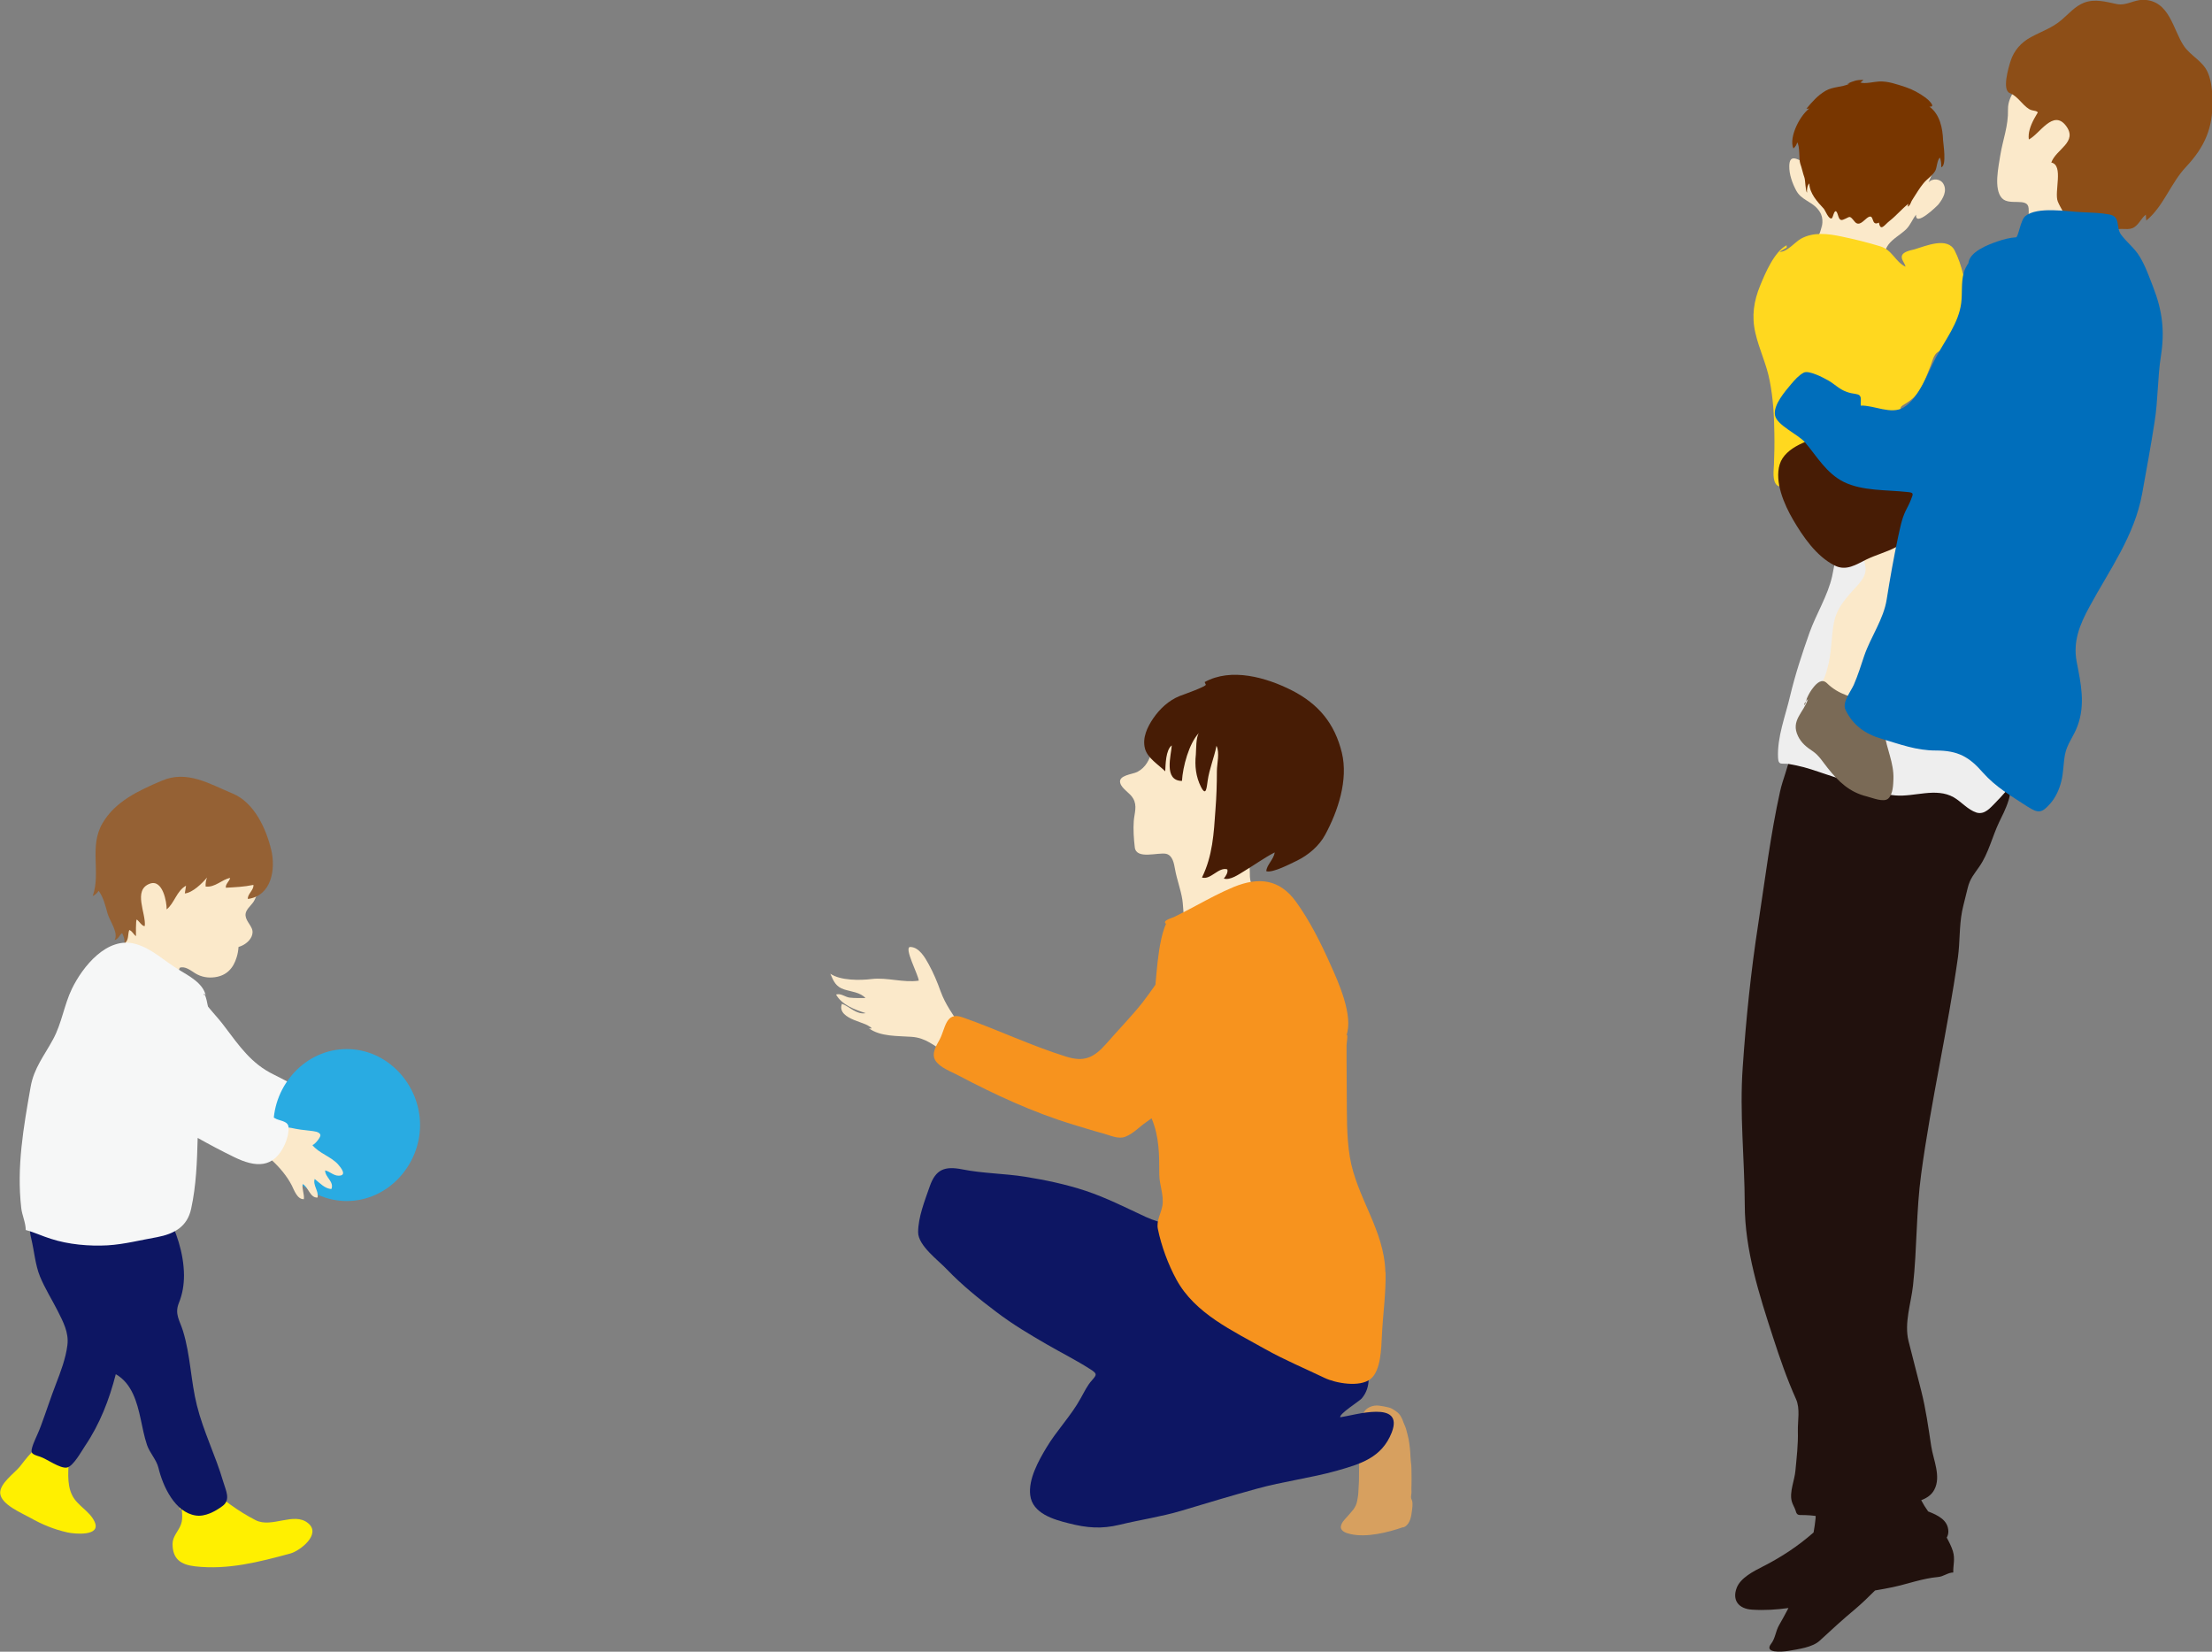 <?xml version="1.0" encoding="UTF-8"?><svg id="_レイヤー_2" xmlns="http://www.w3.org/2000/svg" width="108.32" height="80.88" viewBox="0 0 108.32 80.88"><rect x="0" y="0" width="108.32" height="80.88" fill="#808080" stroke="none"/><defs><style>.cls-1{fill:#8d4e17;}.cls-1,.cls-2,.cls-3,.cls-4,.cls-5,.cls-6,.cls-7,.cls-8,.cls-9,.cls-10,.cls-11,.cls-12,.cls-13,.cls-14,.cls-15,.cls-16{stroke-width:0px;}.cls-2{fill:#0d1663;}.cls-3{fill:#fff000;}.cls-4{fill:#783600;}.cls-5{fill:#d7a05f;}.cls-6{fill:#29abe2;}.cls-7{fill:#21110d;}.cls-8{fill:#7a6a56;}.cls-9{fill:#ffd81f;}.cls-10{fill:#f7931e;}.cls-11{fill:#006ebb;}.cls-12{fill:#956134;}.cls-13{fill:#eee;}.cls-14{fill:#f6f7f7;}.cls-15{fill:#fbe9ca;}.cls-16{fill:#471c05;}</style></defs><g id="_レイヤー_1-2"><path class="cls-7" d="m98.26,38.17c.26.28-.27-.29,0,0h0Z"/><path class="cls-7" d="m98.26,38.17c-.5-.54-2.02-.58-2.71-.7-1.27-.22-2.54-.39-3.81-.59-1.15-.18-2.25-.36-3.41-.35-.45,0-.6.05-.67.47-.1.59-.36,1.16-.49,1.75-.47,2.12-.74,4.34-1.07,6.49-.36,2.32-.6,4.68-.76,7.02-.16,2.26.09,4.47.1,6.73,0,2.21.71,4.42,1.39,6.51.33,1.02.68,2.03,1.12,3.01.21.47.08,1.06.09,1.56.02.65-.06,1.3-.12,1.95-.04.46-.3,1.04-.18,1.49.04.16.14.3.19.46.07.28.17.2.48.22.14,0,.31.02.5.04,0,.03,0,.07,0,.1-.02.23-.06.47-.1.71-.74.65-1.56,1.2-2.49,1.67-.45.23-1.08.55-1.27,1.03-.24.61.08,1.04.75,1.08.62.04,1.2,0,1.78-.08-.15.28-.3.57-.46.84-.17.29-.18.64-.39.91-.36.47.52.4.84.35.5-.09,1.19-.17,1.55-.51.57-.53,1.13-1.04,1.73-1.54.33-.28.65-.59.97-.91.29-.05.58-.1.86-.16.75-.16,1.46-.43,2.23-.5.26-.02.48-.22.74-.22-.01-.37.1-.66-.02-1.05-.07-.22-.18-.44-.3-.66.05-.08.08-.18.08-.3-.01-.55-.5-.79-.99-.98-.13-.18-.24-.36-.34-.55.27-.1.51-.26.64-.51.35-.65-.05-1.47-.15-2.14-.14-.91-.26-1.81-.49-2.71-.21-.81-.41-1.62-.62-2.43-.22-.89.12-1.83.22-2.73.2-1.82.15-3.64.4-5.46.48-3.56,1.3-7.06,1.8-10.61.1-.74.06-1.5.2-2.24.08-.39.19-.77.28-1.16.11-.45.31-.66.57-1.04.45-.65.63-1.47.97-2.18.24-.5.85-1.6.37-2.11Z"/><path class="cls-13" d="m90.26,26.28s0-.06-.01-.09c-.16-.18-.31.67-.31.72-.04.43-.13.87-.22,1.3-.21.95-.78,1.85-1.11,2.77-.36,1.02-.7,2.05-.95,3.1-.23.99-.64,2.01-.59,3.03.02.39.19.25.53.3.25.04.5.1.74.16.48.13.95.31,1.43.46.96.3,2.04.84,3.05.92.93.08,1.98-.4,2.85.09.38.22.69.61,1.12.75.4.12.69-.25.92-.48,1.4-1.42,2.57-3.33,2.74-5.28.09-1.04.07-2.06.24-3.09.17-1.01.39-2.02.64-3.02.22-.87.03-1.32-.95-1.46-1.02-.15-2.01-.41-3.05-.48-1.19-.09-2.39-.04-3.58-.04-1,0-2.4-.27-3.32.22.02-.03.05-.07.07-.1"/><path class="cls-15" d="m99.33,3.3c-.25.73-1.02,1.26-1,2.06.02.82-.25,1.46-.38,2.26-.08.53-.33,1.63.08,2.08.36.4,1.27-.06,1.31.5.05.77-.23,1.42-.51,2.12-.1.25-.2.52-.23.79-.04.37.65.4.97.49.89.26,1.72.22,2.63.16,1.08-.07.95-1.1,1.03-1.9.09-.93.38-1.24.99-1.94.62-.71,1.2-1.47,1.71-2.26.91-1.41,1.17-3.21.79-4.83-.35-1.49-2.36-2.24-3.83-1.99-.84.14-1.77.38-2.47.85-.7.47-.79,1.37-1.46,1.83"/><path class="cls-1" d="m100.19,4.9c-.34.53-.93,1.28-.84,1.93.53-.26,1.19-1.5,1.82-.67.6.8-.49,1.14-.72,1.8.62.12.13,1.45.32,1.91.12.3.34.57.4.88.08.4.56.14.92.15.68.02.8.64,1.54.35.29-.11.62.06.89-.13.24-.16.34-.44.56-.61,0,.1.02.2.02.29.84-.68,1.2-1.84,1.95-2.63.91-.97,1.32-1.91,1.29-3.21,0-.47-.04-.98-.23-1.42-.25-.56-.82-.79-1.16-1.28-.54-.78-.69-2.24-1.99-2.27-.48,0-.83.3-1.3.21-.53-.11-1.06-.27-1.6-.07-.44.17-.76.55-1.1.84-.45.39-.99.57-1.51.85-.48.26-.83.66-.99,1.16-.11.34-.43,1.43-.04,1.58.4.16.59.56.94.78.21.13.46.03.45.27,0,.18.05.39.27.42"/><path class="cls-15" d="m89.22,11.36c0-.48.13-.74-.23-1.15-.32-.36-.79-.43-1.03-.88-.19-.35-.35-.8-.34-1.2.01-.57.35-.36.67-.21.18-1.08.02-2.13,1.04-2.91.83-.64,1.84-.94,2.91-.9,1.12.05,1.89.75,2.38,1.64.62,1.13.31,2.08-.18,3.18.2-.22.59-.18.73.08.19.34-.02.71-.24.99-.08.1-1.16,1.14-1.1.51-.19.24-.27.5-.49.72-.26.25-.65.46-.86.74-.16.22-.23.48-.36.72-.1.19-.69.09-.86.08-.67-.02-1.36-.16-1.97-.42-.33-.14-.54-.15-.35-.54.13-.27.29-.65.29-.92"/><path class="cls-9" d="m87.14,12.33c.36.03.76-.48,1.05-.64.61-.34,1.32-.25,1.98-.11.63.13,1.28.29,1.9.48.6.18.72.74,1.24,1-.02-.17-.21-.33-.18-.51.04-.23.43-.29.62-.34.57-.17,1.62-.63,1.97.06.36.71.54,1.59.61,2.37.06.68.46,1.76-.3,2.22-.29.17-.62.22-.95.3-.39.09-.42.46-.54.75-.29.69-.43,1.34-1.13,1.79-.39.25-.44.22-.18.65.2.34.27.7.35,1.08.18.86.12,1.72.24,2.58-.36-.39-1.62-.3-2.12-.35-.94-.09-1.92-.07-2.86-.04-.38.01-.78.02-1.15.12-.19.05-.5.17-.68.01-.23-.22-.15-.73-.14-1.01.02-.5.03-1,.02-1.51-.01-.87-.06-1.73-.23-2.59-.15-.8-.52-1.54-.7-2.34-.19-.81-.08-1.56.24-2.33.24-.58.68-1.64,1.29-1.96,0,.04,0,.07.01.11"/><path class="cls-15" d="m91.06,26.11c.06.52.18,1.09.28,1.6.11.5-.31.87-.63,1.23-.42.47-.78.91-.9,1.53-.13.65-.11,1.3-.25,1.95-.11.49-.19.8-.48,1.23-.32.48-.12.73.35,1.03.93.59,1.47-.14,1.93-.9.58-.96,1.17-1.96,1.62-2.98.26-.59.53-1.18.8-1.77.23-.51.09-1.16.06-1.7-.04-.77.37-2.27-.9-2.27-.45,0-2.01.49-1.94,1.05"/><path class="cls-4" d="m90.57,4.1c-.37.18-.8.13-1.18.35-.4.24-.64.53-.93.87.09.01.17,0,.23-.07-.52.31-1.11,1.47-.87,2.02.08-.06.18-.2.18-.3.15.15.08.83.16,1.05.08.22.12.45.2.67.05.13.05.68.13.74-.02-.12.01-.35.11-.45.01.48.39.9.71,1.24.07.08.24.54.39.47.06-.03.11-.4.21-.34.12.08.09.5.34.41.37-.14.29-.25.57.09.21.26.43-.04.6-.17.41-.31.16.44.59.22.08.46.27.11.53-.09.32-.25.6-.59.91-.83-.05.17-.02.18.09.02.04-.11.1-.22.17-.32.15-.23.29-.47.47-.69.18-.23.45-.38.59-.63.08-.14.09-.55.23-.64.05.15.07.31.06.47.28-.07.1-1.15.09-1.33-.02-.57-.15-1.26-.67-1.64.37.04-.1-.38-.19-.44-.3-.22-.63-.4-.99-.52-.41-.13-.84-.29-1.28-.27-.25.01-.68.13-.92.05.06-.04.1-.08.15-.13-.34,0-.47.05-.79.19"/><path class="cls-16" d="m93.14,22.51c.39.03.55.31.59.64.07.54.13,1.01.34,1.52.45,1.1-.24,1.63-1.24,2.13-.46.24-.97.37-1.44.6-.49.24-.98.58-1.55.29-.91-.46-1.56-1.43-2.04-2.25-.43-.74-.91-1.84-.65-2.7.26-.86,1.52-1.25,2.34-1.43,1.04-.22,2.32-.6,3.28.04.51.34.98,1.22.98,1.77"/><path class="cls-8" d="m88.54,34.22c-.21.68-.87,1.05-.49,1.83.16.33.41.53.71.73.32.21.52.56.75.84.52.65,1.05,1.17,1.91,1.38.25.06.83.31,1.05.1.23-.22.24-.67.25-.95.03-.8-.34-1.48-.44-2.26-.09-.75.17-1.38-.75-1.56-.79-.15-1.5-.32-2.07-.88-.25-.24-.5.01-.66.21-.13.16-.24.35-.32.54,0,.01-.13.51-.12.25"/><path class="cls-11" d="m96.39,12.9c.04-.57.96-.92,1.43-1.08.29-.1.59-.18.9-.2.12,0,.22-.85.46-1.04.6-.48,2.04-.22,2.76-.19.44.02.91.03,1.34.11.59.1.32.62.58.98.28.38.66.66.91,1.07.29.47.47,1,.67,1.51.45,1.16.57,2.14.38,3.36-.17,1.08-.14,2.16-.31,3.23-.18,1.17-.4,2.35-.61,3.52-.38,2.08-1.59,3.71-2.58,5.54-.48.88-.81,1.69-.63,2.68.21,1.08.44,2.1.04,3.17-.17.47-.52.89-.61,1.39-.08.43-.07.88-.18,1.31-.1.4-.27.78-.55,1.1-.4.45-.57.48-1.1.14-.8-.52-1.56-.96-2.19-1.67-.67-.77-1.22-1.08-2.3-1.08-.96,0-1.74-.3-2.65-.57-.82-.24-1.42-.67-1.78-1.43-.17-.36.27-.9.41-1.22.2-.46.35-.94.51-1.42.32-.93.95-1.79,1.1-2.76.16-1.01.34-2.02.55-3.02.1-.44.18-.91.38-1.32.09-.18.19-.36.26-.55.11-.29.16-.34-.2-.37-1-.11-2.17-.04-3.09-.49-.86-.43-1.32-1.26-1.9-1.94-.32-.38-1.39-.84-1.47-1.33-.09-.5.49-1.16.79-1.52.17-.2.37-.43.61-.56.25-.14.98.25,1.21.38.3.17.54.43.88.55.15.06.31.09.46.11.35.05.23.27.25.57.66-.02,1.49.46,2.1.09.75-.45,1.2-1.73,1.58-2.45.46-.86,1.12-1.69,1.24-2.67.06-.48-.01-.99.12-1.46.05-.2.15-.37.27-.54.04-.06.09-.11.13-.17.17-.21.19-.23.06-.05.04-.05.07-.11.11-.16"/><path class="cls-3" d="m8.88,73.57c0,.35.11.74-.02,1.08-.12.33-.41.58-.41.95,0,.75.41,1.02,1.11,1.1,1.6.18,3.11-.21,4.66-.63.47-.13,1.54-.95.86-1.49-.69-.56-1.77.26-2.56-.14-.43-.22-.83-.47-1.22-.75-.3-.21-.62-.52-.99-.6-.35-.07-1.54.37-1.51.86.02-.04.05-.08.07-.12"/><path class="cls-3" d="m3.37,71.28c0,.64-.13,1.36.17,1.95.26.51.85.76,1.09,1.28.35.74-1.01.6-1.32.53-.67-.15-1.25-.39-1.85-.73-.41-.23-1.41-.64-1.45-1.19-.03-.47.68-.97.95-1.29.26-.31.85-1.21,1.34-1.06.25.08,1.24.47,1,.79.03-.07.05-.13.08-.2"/><path class="cls-2" d="m8.12,59.32c.51.95.88,2.04.89,3.12,0,.47-.07.92-.25,1.36-.22.55.04.85.2,1.37.37,1.2.38,2.44.68,3.64.32,1.29.92,2.47,1.29,3.74.12.42.39.89-.04,1.2-.35.26-.85.53-1.3.46-1.03-.15-1.62-1.45-1.83-2.33-.1-.41-.42-.72-.56-1.12-.14-.42-.22-.85-.31-1.27-.18-.83-.43-1.75-1.22-2.2-.32,1.25-.78,2.44-1.51,3.52-.17.25-.57.99-.88,1.05-.33.07-1-.43-1.32-.53-.45-.14-.49-.17-.33-.62.12-.31.27-.6.38-.91.25-.67.47-1.36.73-2.03.23-.6.48-1.25.56-1.9.08-.62-.21-1.15-.48-1.69-.28-.55-.62-1.09-.86-1.67-.24-.59-.28-1.24-.43-1.86-.1-.4-.19-1.07.39-1.1.61-.03,1.22-.02,1.83.06.54.07,1.24-.18,1.78-.25.49-.07.99-.13,1.49-.17.2-.01,1.76-.11,1.35.4.02-.04.05-.08.07-.13"/><path class="cls-15" d="m11.93,40.67c.03,1.18,1.17,2.19.53,3.41-.1.2-.29.33-.39.53-.16.32.13.57.25.83.14.29-.05.59-.29.76-.11.08-.22.13-.35.17-.01.17-.04.34-.09.5-.16.54-.49.9-1.06.98-.34.05-.68-.01-.97-.19-.21-.13-.5-.37-.76-.27-.11.22-.22,1.26-.58,1.19-.53-.1-1.2-.48-1.65-.78-.3-.2-.91-.81-.59-1.2.42-.51-.03-1.02-.27-1.51-.25-.53-.25-1.2-.31-1.78-.08-.72-.02-1.34.36-1.97.7-1.16,1.94-1.61,3.25-1.65.9-.03,2.73.03,2.82,1.24"/><path class="cls-12" d="m13.28,41.61c-.25-1.04-.83-2.31-1.88-2.75-1.12-.46-2.23-1.17-3.48-.63-1.12.48-2.27,1-2.9,2.08-.67,1.14-.07,2.42-.48,3.57.12-.06.22-.15.29-.26.24.33.33.73.44,1.12.1.35.55.95.34,1.29.19-.04.23-.24.37-.34.08.15.13.32.12.49.22-.12.15-.45.23-.64.15.05.2.21.33.3,0,.02-.02-.84.04-.81.09.05.28.36.39.31.07-.61-.6-1.76.25-2.07.63-.23.83.91.82,1.26.38-.3.49-.91.95-1.16-.02.13-.04.25-.06.38.39-.04.85-.5,1.09-.78-.06.14-.08.29-.07.44.46.06.8-.35,1.2-.42-.03.16-.24.3-.21.48.49-.03.87-.04,1.35-.14.03.25-.31.47-.27.69,1.16-.16,1.37-1.45,1.14-2.42-.03-.12.08.32,0,0Z"/><path class="cls-14" d="m8.99,47.88c.38.16.62.63.84.95.35.51.8.94,1.17,1.44.72.95,1.31,1.82,2.41,2.35.47.23.92.49,1.39.71.26.12.63.12.63.44,0,.28-.07.56-.18.81-.54,1.2-1.44,1.14-2.48.63-1.06-.52-2.13-1.11-3.14-1.72-.76-.46-1.6-.88-2.23-1.52-.78-.8-.58-1.74-.06-2.64.23-.39.42-.84.71-1.18.14-.16.31-.3.52-.35.51-.13.22.14.49.32"/><path class="cls-6" d="m13.39,55.09c0,1.97,1.58,3.72,3.59,3.72s3.59-1.75,3.59-3.72-1.58-3.72-3.59-3.72-3.59,1.75-3.59,3.72,0-2.05,0,0Z"/><path class="cls-15" d="m13.58,55.1c.05.06.59.11.68.13.31.07.62.11.93.14.13.02.47.03.5.21.02.13-.35.54-.4.48.32.41.9.56,1.26.95.14.16.47.56.03.56-.25,0-.43-.21-.66-.26,0,.34.45.55.31.91-.31,0-.59-.31-.82-.49-.1.31.21.59.14.91-.37.03-.45-.53-.73-.66-.04.25.09.49.06.74-.32.02-.48-.45-.59-.67-.23-.45-.59-.88-.96-1.22-.63-.57-.57-1.39.25-1.73-.02-.02,0,0,0,0Z"/><path class="cls-14" d="m13.51,54.78c-.47-.22-.92-.48-1.39-.71-.97-.47-1.54-1.2-2.15-2.01.05-.49.11-.98.17-1.46.04-.37.08-.74.07-1.12,0-.12-.17-.97-.22-.73,0-.03,0-.06,0-.1l.08.08c-.14-.6-.83-.95-1.32-1.25-.7-.42-1.32-1.04-2.12-1.26-1.39-.38-2.58,1.11-3.11,2.2-.38.79-.5,1.7-.92,2.47-.43.8-.94,1.41-1.1,2.33-.35,1.99-.69,3.91-.46,5.93.04.36.22.72.22,1.08.42.11.81.3,1.23.43.86.28,1.88.37,2.78.32.82-.05,1.62-.26,2.42-.4.84-.16,1.48-.51,1.67-1.39.25-1.14.29-2.31.32-3.47.59.33,1.19.65,1.79.94,1.04.51,1.94.57,2.48-.63.11-.25.19-.53.18-.81,0-.32-.37-.32-.63-.44Z"/><path class="cls-15" d="m47.04,50.26c-.37-.58-.74-1.06-.98-1.72-.16-.45-.35-.9-.58-1.32-.18-.33-.47-.84-.9-.85-.35-.01.41,1.4.41,1.65-.77.11-1.54-.17-2.31-.08-.55.07-1.53.08-2.02-.26.16.37.27.64.68.77.34.11.79.14,1.04.42-.26,0-.52.01-.78-.02-.22-.03-.43-.23-.66-.15.29.51.92.74,1.45.91-.43.09-.79-.32-1.16-.46-.16.42.25.65.58.79.19.08.39.14.58.22.06.02.5.26.16.19.56.42,1.43.37,2.09.42.71.05,1.07.43,1.66.76.39.22,1.18.3,1.04-.41-.09-.45-.78-.84-.65-1.33"/><path class="cls-5" d="m68.7,74.8s.07-.03.11-.05c.24-.16.3-.49.33-.76.02-.15.05-.35.01-.5-.01-.05-.05-.1-.05-.15-.01-.09.02-.18.02-.27,0-.13-.01-.24,0-.37.01-.19,0-.38,0-.57,0-.12,0-.25-.01-.37-.02-.14-.03-.29-.04-.44-.01-.28-.04-.56-.09-.84-.03-.15-.07-.3-.11-.45-.03-.13-.09-.25-.14-.37-.07-.21-.16-.41-.35-.54-.11-.08-.24-.17-.37-.2-.16-.04-.32-.07-.48-.09-.3-.04-.67.1-.78.4-.23.65-.19,1.37-.19,2.06,0,.29-.01.59-.01.88,0,.23,0,.46-.02.68-.01.15-.01.32-.04.47-.01.06-.02.11-.03.17-.03.17-.09.29-.19.43-.1.13-.21.24-.31.36-.12.13-.29.3-.3.49,0,.23.3.31.48.35.78.18,1.83-.08,2.57-.34Z"/><path class="cls-2" d="m58.63,60.27c-.83-.21-1.74-.32-2.52-.68-.97-.45-1.93-.94-2.95-1.28-.97-.32-1.97-.53-2.97-.69-1.02-.16-2.07-.16-3.07-.36-.86-.17-1.3,0-1.59.83-.24.69-.57,1.51-.57,2.25,0,.66,1,1.38,1.41,1.82.74.77,1.58,1.45,2.43,2.09.79.6,1.63,1.1,2.48,1.59.69.4,1.43.77,2.1,1.2.35.22.34.27.1.54-.24.26-.39.59-.56.89-.47.86-1.18,1.58-1.68,2.42-.39.65-.89,1.55-.79,2.33.11.89,1.15,1.19,1.88,1.37.89.23,1.61.29,2.51.07.99-.24,2.02-.39,3-.68,1.23-.37,2.46-.74,3.7-1.08,1.29-.36,2.62-.52,3.91-.88,1.16-.33,2.21-.63,2.7-1.87.63-1.62-1.82-.85-2.52-.75-.06-.17.94-.79,1.05-.92.52-.61.3-1.29.3-2.02,0-1.02.12-2.41-.68-3.2-.49-.47-1.33-.62-1.95-.85-.88-.32-1.76-.64-2.63-.99-.71-.29-1.41-.61-2.11-.94-.39-.18-1.14-.64-1.58-.37.05-.02.09-.04.14-.05"/><path class="cls-15" d="m58.54,33.95c-.17.33-.54.48-.85.67-.35.22-.63.55-.85.9-.46.73-.29,1.83-1.15,2.28-.24.12-.95.16-.83.55.08.28.48.48.63.75.21.36.06.72.03,1.1-.03.41,0,.88.05,1.29.07.62,1.15.23,1.54.32.32.08.38.48.43.75.09.51.28.99.36,1.5.06.4.02.82.2,1.19.45-.04.95-.39,1.37-.55.66-.27,1.68-.9,2.41-.84-.19-.23-.51-.35-.62-.65-.13-.33.04-.78-.2-1.07.44-.07.79-.56,1.07-.86.44-.48.83-.98,1.12-1.57.56-1.12,1.07-2.58.69-3.83-.3-1-1.12-1.79-2.15-1.99-.71-.14-1.43,0-2.14-.17-.15-.03-1.41.04-1.02.48-.03-.02-.06-.04-.08-.06"/><path class="cls-10" d="m67.84,62.29c-.05-2.07-1.41-3.65-1.74-5.64-.17-1.04-.14-2.11-.15-3.16,0-.51-.01-1.03-.01-1.54,0-.26,0-.51,0-.77,0-.08.09-.65-.01-.47.36-.97-.4-2.64-.77-3.46-.46-1.04-1.03-2.18-1.7-3.1-.8-1.1-1.81-1.22-3.04-.72-.63.26-1.22.58-1.82.9-.36.19-.73.39-1.1.57-.1.05-.62.18-.4.34-.12.24-.22.67-.24.77-.16.73-.21,1.47-.28,2.21-.21.3-.42.6-.64.88-.55.69-1.18,1.33-1.76,2-.61.69-1.08.92-1.97.64-1.74-.54-3.37-1.33-5.09-1.93-.82-.29-.82.56-1.11,1.1-.16.29-.41.68-.21,1.01.21.35.77.55,1.11.73,1.78.94,3.7,1.83,5.62,2.41.5.15.99.31,1.49.44.33.09.75.3,1.09.16.39-.15.69-.49,1.03-.72.09-.06.17-.12.25-.18.38.88.38,1.81.38,2.75,0,.51.24,1.03.15,1.54-.07.39-.3.72-.22,1.13.17.83.5,1.73.91,2.48.91,1.67,2.77,2.51,4.36,3.41.93.52,1.93.94,2.89,1.4.54.26,1.73.48,2.26.05.51-.41.52-1.55.55-2.12.05-1.03.2-2.06.18-3.09Z"/><path class="cls-16" d="m59.05,33.53c-.02.1-1.09.48-1.28.55-.54.22-.97.62-1.3,1.1-.29.43-.54.95-.4,1.48.12.46.67.79.99,1.11.02-.33.02-1.04.32-1.27-.02.46-.42,1.73.5,1.74.04-.69.34-1.83.83-2.35-.15.22-.13.8-.15,1.06-.06.55,0,1.08.25,1.58.26.51.28.01.33-.31.08-.57.32-1.13.43-1.7.17.34.02.88.02,1.24,0,.63-.02,1.26-.07,1.89-.08,1.17-.14,2.26-.66,3.32.43.13.81-.53,1.24-.4.05.15-.08.34-.17.45.31.1.74-.21.99-.36.5-.3.98-.65,1.5-.92-.04.34-.4.62-.41.92.32.1,1.23-.39,1.51-.52.55-.27,1.08-.72,1.37-1.26.63-1.16,1.14-2.69.82-4.02-.35-1.43-1.14-2.39-2.46-3.06-1.25-.63-2.96-1.12-4.26-.4"/></g></svg>